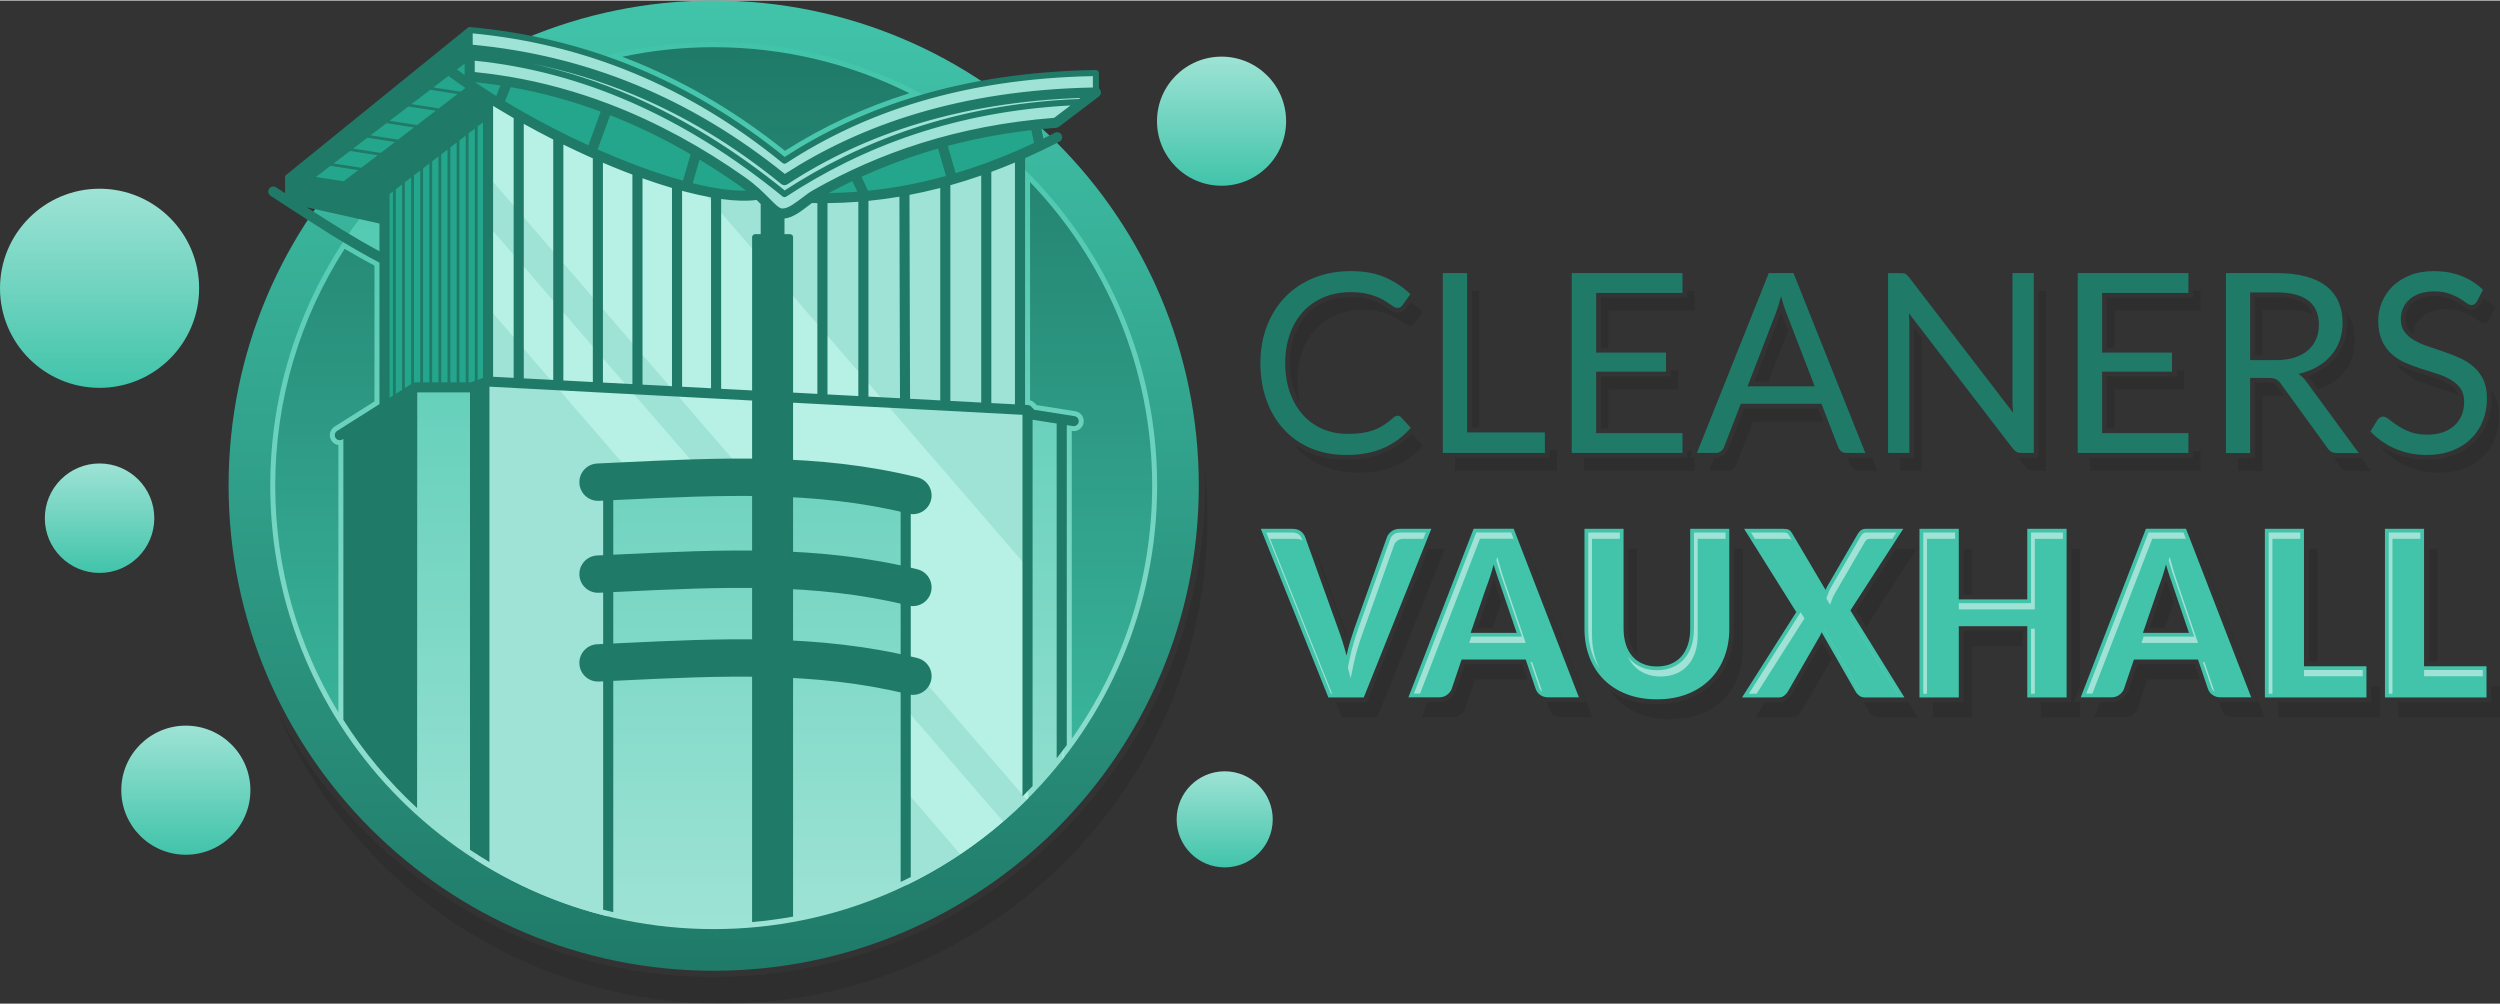 <?xml version="1.0" encoding="UTF-8"?>
<!DOCTYPE svg PUBLIC "-//W3C//DTD SVG 1.1//EN" "http://www.w3.org/Graphics/SVG/1.1/DTD/svg11.dtd">
<!-- Creator: CorelDRAW 2018 (64-Bit) -->
<svg xmlns="http://www.w3.org/2000/svg" xml:space="preserve" width="361px" height="145px" version="1.1" style="shape-rendering:geometricPrecision; text-rendering:geometricPrecision; image-rendering:optimizeQuality; fill-rule:evenodd; clip-rule:evenodd"
viewBox="0 0 36100 14484.5"
 xmlns:xlink="http://www.w3.org/1999/xlink">
 <rect x="0" y="0" width="36100" height="14484.5" fill="#333333" stroke="none"/>
 <defs>
  <style type="text/css">
   <![CDATA[
    .fil8 {fill:black;fill-opacity:0.102}
    .fil14 {fill:white;fill-opacity:0.502}
    .fil16 {fill:#1F7A68}
    .fil10 {fill:#24A68C}
    .fil9 {fill:#9EE3D5}
    .fil11 {fill:#B7F0E5}
    .fil15 {fill:#1F7A68;fill-rule:nonzero}
    .fil12 {fill:#1F7A68;fill-rule:nonzero}
    .fil13 {fill:#41C4AA;fill-rule:nonzero}
    .fil7 {fill:url(#id0)}
    .fil0 {fill:url(#id1)}
    .fil5 {fill:url(#id2)}
    .fil1 {fill:url(#id3)}
    .fil4 {fill:url(#id4)}
    .fil2 {fill:url(#id5)}
    .fil6 {fill:url(#id6)}
    .fil3 {fill:url(#id7)}
   ]]>
  </style>
  <linearGradient id="id0" gradientUnits="userSpaceOnUse" x1="2683.5" y1="12334.8" x2="2683.5" y2="10470.5">
   <stop offset="0" style="stop-opacity:1; stop-color:#41C4AA"/>
   <stop offset="1" style="stop-opacity:1; stop-color:#9EE3D5"/>
  </linearGradient>
  <linearGradient id="id1" gradientUnits="userSpaceOnUse" x1="10305.8" y1="14010" x2="10305.8" y2="0">
   <stop offset="0" style="stop-opacity:1; stop-color:#1F7A68"/>
   <stop offset="1" style="stop-opacity:1; stop-color:#41C4AA"/>
  </linearGradient>
  <linearGradient id="id2" gradientUnits="userSpaceOnUse" xlink:href="#id0" x1="1437.6" y1="5592.6" x2="1437.6" y2="2717.4">
  </linearGradient>
  <linearGradient id="id3" gradientUnits="userSpaceOnUse" xlink:href="#id0" x1="10305.8" y1="601.6" x2="10305.8" y2="13408.4">
  </linearGradient>
  <linearGradient id="id4" gradientUnits="userSpaceOnUse" xlink:href="#id0" x1="17684.5" y1="12517.4" x2="17684.5" y2="11129.8">
  </linearGradient>
  <linearGradient id="id5" gradientUnits="userSpaceOnUse" xlink:href="#id1" x1="10305.8" y1="673.7" x2="10305.8" y2="13408.4">
  </linearGradient>
  <linearGradient id="id6" gradientUnits="userSpaceOnUse" xlink:href="#id0" x1="1437.6" y1="8265.5" x2="1437.6" y2="6684.7">
  </linearGradient>
  <linearGradient id="id7" gradientUnits="userSpaceOnUse" xlink:href="#id0" x1="17639.2" y1="2674.4" x2="17639.2" y2="810.1">
  </linearGradient>
 </defs>
 <g id="header-logo">
  <g id="_2937244710672">
   <path class="fil0" d="M10305.8 0c3868.7,0 7004.9,3136.3 7004.9,7005 0,3868.7 -3136.2,7005 -7004.9,7005 -3868.8,0 -7005,-3136.3 -7005,-7005 0,-3868.7 3136.2,-7005 7005,-7005z"/>
   <path class="fil1" d="M10305.8 13408.4c3536.5,0 6403.4,-2866.9 6403.4,-6403.4 0,-3536.5 -2866.9,-6403.4 -6403.4,-6403.4 -3536.5,0 -6403.4,2866.9 -6403.4,6403.4 0,3536.5 2866.9,6403.4 6403.4,6403.4z"/>
   <path class="fil2" d="M14874 2621.6l0 3151.3c26.2,6.8 50,20.7 68.3,40.2l28.4 29.3 555.9 87.5c78.9,12.4 133,86.3 120.8,165.2 -12.3,79 -86.4,133.3 -165.4,120.9l-5.6 -0.9 0 4444.4c731,-1032.4 1160.7,-2293.3 1160.7,-3654.5 0,-1701.4 -671.2,-3245.8 -1763.1,-4383.4zm-4568.2 -1947.9c1015.7,0 1975.3,239.4 2826,664.6 -634.1,198.4 -1235.6,474.2 -1796.4,831.7 -651.4,-521.7 -1363.5,-955.9 -2136.1,-1274.2 -70.6,-29.1 -141.5,-57.1 -212.7,-84.1 425.6,-90.2 866.7,-138 1319.2,-138zm3117.2 819.7c4.2,2.3 8.4,4.6 12.6,7 -68,18.3 -135.7,37.5 -203.2,57.5 -213.1,63.4 -422.7,135.3 -628.4,216 229.1,-93.6 463.3,-175.8 702.3,-246.8 38.8,-11.6 77.7,-22.8 116.7,-33.7zm494.1 311.1l14.2 9.8c-216.5,48.9 -431.1,106.4 -643.5,172.9 -179.6,56.2 -356.8,118.6 -531.5,187.1 159.5,-65 321.4,-124.8 485.8,-179.2 222.6,-73.7 447.8,-137.1 675,-190.6zm323.9 240.8c62.6,49.7 124.3,100.7 185,152.7 -189.8,75.6 -382.4,144.2 -577.6,204.6l-72.9 -252.7c154.1,-39.5 309.4,-74.3 465.5,-104.6zm-9354.7 8234.7c-578.7,-955.6 -911.8,-2076.4 -911.8,-3275 0,-1259.6 367.8,-2433.4 1002,-3419.5 141.9,84.3 285.4,165.8 430.9,243l0 1959.9 -577.6 365.2c-67.2,42.5 -87.7,132.3 -45.3,199.7 23.4,37.1 61.3,60 101.8,65.9l0 3860.8zm2514.1 -8901.5c24,-12.4 48.2,-24.6 72.4,-36.7 377.1,72.3 747.5,174.7 1108.9,304.7l-125.8 345.7c-301.8,-140.4 -598.3,-293.4 -887.3,-458.2 -4.2,-2.7 -8.6,-5.2 -13,-7.4 -58.4,-33.4 -116.4,-67.3 -174.2,-101.6l19 -46.5zm512.4 -236.5l18.2 -7.4c329.8,85.3 653.7,193.5 970.9,323.3 -20.8,-8.2 -41.7,-16.3 -62.6,-24.3l-14.2 -5.4c-2.9,-1.3 -5.7,-2.4 -8.6,-3.5l-3.8 -1.3c-294.4,-111.9 -594.7,-206.1 -899.9,-281.4zm653.4 -226.3l11.6 -3.3c174.5,57.5 347.3,121.1 518.3,191.2 -174.9,-69 -351.6,-131.5 -529.9,-187.9zm-1373.9 4321.2l152.9 0 0 -3497.2c-51.2,-29.7 -102.2,-59.8 -152.9,-90.3l0 3587.5zm443 0l281.4 0 0 -3185.7c-94.5,-48.3 -188.2,-97.8 -281.4,-148.5l0 3334.2zm571.5 0l281.4 0 0 -2911.6c-1.8,-0.8 -3.6,-1.6 -5.4,-2.5 -2.6,-1 -5.1,-2.1 -7.6,-3.4 -90,-40.4 -179.4,-82 -268.4,-124.6l0 3042.1zm571.5 0l281.4 0 0 -2673.9c-82.2,-31.5 -164,-64 -245.5,-97.5 -12,-5 -23.9,-9.9 -35.9,-14.9l0 2786.3zm571.6 0l281.4 0 0 -2477.1c-94.4,-28.6 -188.2,-59.2 -281.4,-91.3l0 2568.4zm571.5 0l273.8 0 0 -2334.3c-91.9,-17.9 -183.1,-38.7 -273.8,-61.7l0 2396zm563.9 0l302.9 0 0 -1819.9c0,-63.9 51.9,-115.8 115.9,-115.8l8.3 0 0 -333.1c-4.4,-4.3 -8.9,-8.7 -13.3,-13 -135.5,13.9 -277.4,7.7 -413.8,-7.6l0 2289.4zm1038.7 0l206.6 0 0 -2227.6c-7.4,5.7 -14.8,11.3 -22.2,16.9 -92.1,70.2 -194.2,148.9 -308.5,180.5l0 94.5 8.2 0c64,0 115.9,51.9 115.9,115.8l0 1819.9zm496.7 0l301.4 0 0 -2253.8c-100.4,6.7 -200.9,11.1 -301.4,13.2l0 2240.6zm591.5 0l309.9 0 -6.6 -2319.8c-100.8,15.8 -201.9,29.2 -303.3,40.4l0 2279.4zm599.4 0l293.4 0 0 -2438.1c-99.5,24.5 -199.6,46.8 -300.1,66.8l6.7 2371.3zm583.5 0l301.4 0 0 -2609.6c-99.8,33.3 -200.3,64.7 -301.4,93.9l0 2515.7zm591.5 0l197.3 0 0 -2790.2c-65.4,26.6 -131.2,52.4 -197.3,77.3l0 2712.9zm-890.1 -3010.2c-40.9,12.1 -81.6,24.5 -122.3,37.1 -285.2,89.3 -565,194.9 -838,316.4l41.8 89.5c311.3,-34.3 619.7,-91.4 923.2,-168.9 23,-5.9 46.1,-11.9 69.1,-18.1l-73.8 -256zm-3683.8 285.4l74.5 -258c-333.2,-191.2 -678.5,-360.8 -1034.8,-504.3l-131.6 361.6c67.6,29.4 135.5,58.2 203.6,86.3 289.5,119.1 586.9,227.7 888.3,314.4zm723.7 151c-128.7,-88.4 -259.4,-173.8 -392.2,-255.9l-51.5 178.4c142.6,33.4 294.3,62.7 443.7,77.5zm634.8 154.4c27.6,28.1 105.4,107.8 126.7,113.5 48.8,0 131.5,-57.2 189.9,-100.9 -32.3,20.5 -64.5,41.2 -96.5,62.2 -43.8,28.5 -101.3,24.2 -140.2,-10.3 -26.5,-21.6 -53.2,-43.1 -79.9,-64.5z"/>
   <path class="fil3" d="M17639.2 810.1c514.9,0 932.2,417.3 932.2,932.1 0,514.9 -417.3,932.2 -932.2,932.2 -514.8,0 -932.2,-417.3 -932.2,-932.2 0,-514.8 417.4,-932.1 932.2,-932.1z"/>
   <path class="fil4" d="M17684.4 11129.8c383.2,0 693.9,310.6 693.9,693.8 0,383.2 -310.7,693.8 -693.9,693.8 -383.1,0 -693.7,-310.6 -693.7,-693.8 0,-383.2 310.6,-693.8 693.7,-693.8z"/>
   <path class="fil5" d="M1437.6 2717.4c794,0 1437.7,643.6 1437.7,1437.6 0,794 -643.7,1437.7 -1437.7,1437.7 -793.9,0 -1437.6,-643.7 -1437.6,-1437.7 0,-794 643.7,-1437.6 1437.6,-1437.6z"/>
   <path class="fil6" d="M1437.6 6684.7c436.6,0 790.4,353.9 790.4,790.4 0,436.5 -353.8,790.3 -790.4,790.3 -436.5,0 -790.3,-353.8 -790.3,-790.3 0,-436.5 353.8,-790.4 790.3,-790.4z"/>
   <path class="fil7" d="M2683.5 10470.5c514.8,0 932.2,417.3 932.2,932.1 0,514.8 -417.4,932.2 -932.2,932.2 -514.8,0 -932.2,-417.4 -932.2,-932.2 0,-514.8 417.4,-932.1 932.2,-932.1z"/>
   <path class="fil8" d="M17395 6728.5c26.3,246.8 40.1,497.3 40.1,751 0,3868.7 -3136.2,7005 -7005,7005 -2884.3,0 -5361.1,-1743.5 -6435,-4233.9 1178.1,2286 3561.8,3849.5 6310.7,3849.5 3918.5,0 7095.1,-3176.6 7095.1,-7095.1 0,-92.7 -2.4,-184.7 -5.9,-276.5z"/>
   <path class="fil9" d="M6783.9 432.5l278.2 32 833.5 126.7 1041.3 321.8 948.8 423.1 634.6 390.1 506.7 349.6 303.6 228 575.5 -336.9 486.5 -238.2 597.8 -238.1 689.2 -197.7 648.6 -126.6 678.9 -81.1 608.1 -30.4 217.9 0 0 243.2 -552.3 445.9 -344.6 55.8 65.8 278.7 -278.6 141.8 0 3618.1 121.5 121.5 492.5 106.5 0 1758.7 0 3139.7c9.8,-12.4 19.8,-24.9 29.5,-37.4l0 -4866.2 -522 -101.3 2.1 5558.8c-508.7,512 -1103.5,938.5 -1760.7,1255.9l0 -5566.7 -1369.7 -287.4 -1522 0 -1420.5 84.6 0 6218.9c-689,-169.2 -1334.1,-449.8 -1915.2,-821.8l0 -3511.7 0 -3293.3 -487.2 -2840.6c-61.6,-359.4 94,-2053.7 412.2,-2324z"/>
   <polygon class="fil10" points="6595.8,814.5 6788.1,814.5 6824.1,1091.4 8257.2,1353.5 9280.3,1767.8 10125.9,2203.3 10819.2,2702.2 11220.8,3065.7 11563.3,2947.3 12150.9,2592.2 13393.8,2110.3 14488.8,1865.1 14984.8,1791.8 14984.8,2123 13723,2592.2 12277.7,2833.2 11821.1,2867.1 11696.2,2867.1 11496.5,3066.7 11265.2,3110.1 11157.4,3070 10886.5,2812.1 9885.7,2676.8 8886.1,2354.4 8024.7,1962.3 7090.4,1408.5 7033.1,5450.3 6792.4,5598.9 5965.8,5593.6 5570.2,5828.1 5548.6,3026.9 5048.4,2774.1 4330.6,2664.4 4898.1,2034.9 "/>
   <path class="fil11" d="M4941.4 1994.5l591.9 -502.9 46.2 53.5 -633.2 455.1 -4.9 -5.7zm2122.7 1269.1l3155.7 3653.2 -25.2 0 -952.2 56.7 -2194.9 -2540.9 16.6 -1169zm7781.6 4931l1.3 3320.4 -22.4 22.4 -1738.3 -2012.3 0 -2320.9 -1369.7 -287.4 -883.5 0 -3759.1 -4351.7 15.3 -1077.5 196.5 36.8 738.9 438 861.4 392 999.6 322.4 219.1 29.6 4740.9 5488.2zm-361.7 3658.5c-196.3,169.3 -403,326.9 -619,471.6l-778.7 -901.5 0 -1188.1 1397.7 1618z"/>
   <path class="fil8" d="M20385.2 6257.5c8.7,3.9 16.9,9.8 24.8,17.6l137.6 151.5c-106.2,123.2 -234.8,219.8 -386.4,288.7 -151.5,68.8 -334.4,103.2 -548.1,103.2 -187.2,0 -356.9,-32.6 -509,-97.2 -152.1,-64.6 -281.9,-155.1 -389.4,-271.7 -14.8,-16.1 -29.2,-32.6 -43.1,-49.5 71.4,50.4 148.3,92.9 230.1,127.6 170,72.2 351.5,102.7 535.7,102.7 195.8,0 397,-27.9 576.5,-109.4 141.1,-64.1 265.4,-152 371.3,-263.5zm-18.4 -1901.1c62.4,41 120.8,87.5 175.4,139.6l-114.1 158.8c-8.5,12 -18.1,21.7 -29,29.5 -10.9,7.3 -26.5,11.5 -47.1,11.5 -15.7,0 -32,-6 -49.5,-17.5 -17.5,-11.5 -38.6,-25.4 -62.8,-42.3 -24.1,-16.9 -52.5,-35 -85.1,-54.3 -32.6,-19.3 -71.3,-37.4 -115.9,-54.4 -44.7,-16.9 -96.6,-31.3 -155.8,-42.8 -59.2,-11.5 -127.3,-16.9 -204.6,-16.9 -138.9,0 -265.7,23.5 -381,71.2 -115.3,47.7 -214.9,116 -298.2,204.1 -83.3,88.1 -147.9,195.6 -194.4,322.4 -46.5,126.8 -70.1,268.6 -70.1,425.6 0,113.5 11.7,218.5 34.6,314.8 -30.2,-51.3 -55.2,-105.7 -75.9,-162.1 -47.9,-130.6 -65.8,-270.8 -65.8,-409.3 0,-136.6 18.6,-273.4 65.8,-402 40.6,-110.7 98.6,-213 179.9,-299 77.7,-82.2 170,-144.5 274.6,-187.8 113,-46.7 232.9,-66 354.8,-66 63.6,0 129.1,3.5 191.6,15.6 48.9,9.5 98,22.1 144.6,39.7 36,13.6 72,29.6 105.2,49.2 27.4,16.3 54.7,33.2 80.8,51.5 21.3,14.9 42.8,29.3 64.5,43.5 26.3,17.1 55.3,28.7 87,28.7 29.9,0 59.9,-6.2 85.1,-23l2.2 -1.5c17.5,-12.7 32.5,-28 44.9,-45.8l58.3 -81zm2009.8 2136.1l107.2 0 0 297 -1474.3 0 0 -188.1 1367.1 0 0 -108.9zm-1123 -2300.2l107.2 0 0 1975.1 -107.2 0 0 -1975.1zm3217 0l0 286.2 -1246.1 0 0 537 -107.2 0 0 -725.2 1246.1 0 0 -98 107.2 0zm-344.5 1148.3l107.3 0 0 275.3 -1008.9 0 0 562.4 -107.2 0 0 -750.5 1008.8 0 0 -87.2zm237.3 1162.8l77.9 0 -39.2 98 68.5 0 0 188.1 -1599.3 0 0 -188.1 1492.1 0 0 -98zm2747.9 286.1l-271.7 0c-31.4,0 -56.7,-7.8 -76,-23.5 -19.4,-15.7 -33.9,-35.7 -43.5,-59.8l-40.6 -104.8 356.7 0 75.1 188.1zm-783.6 -710l-1014.9 0 -242.7 626.7c-8.4,21.7 -22.9,41 -43.4,57.9 -20.6,17 -45.9,25.4 -76.1,25.4l-271.7 0 75.2 -188.1 20.8 0c44.1,0 85.4,-12.8 119.6,-41 28.2,-23.2 50.5,-51.9 63.8,-86.1l225.8 -582.9 1070.7 0 72.9 188.1zm-507.3 -1312.9l-2.3 5.9 -282 730.2 -201.3 0 371.5 -962.2c4.5,-11.7 8.9,-23.4 13.1,-35.3 4.4,11.7 8.9,23.2 13.6,34.7l87.4 226.7zm3616.1 -574.3l107.2 0 0 2597.2 -177.5 0c-27.8,0 -50.7,-4.8 -69.4,-14.5 -18.7,-9.7 -37.5,-26 -55.6,-48.9l-99.1 -129c15.8,3 32.1,4.3 48.4,4.3l246 0 0 -2409.1zm-1691.2 671.3c1.2,27.8 1.7,53.4 1.7,76.7l0 1849.2 -307.9 0 0 -188.1 200.7 0 0 -1875.2 105.5 137.4zm4031.6 -671.3l0 286.2 -1246.1 0 0 537 -107.2 0 0 -725.2 1246.1 0 0 -98 107.2 0zm-344.5 1148.3l107.2 0 0 275.3 -1008.8 0 0 562.4 -107.2 0 0 -750.5 1008.8 0 0 -87.2zm237.3 1162.8l107.2 0 0 286.1 -1599.3 0 0 -188.1 1492.1 0 0 -98zm998.3 -797l0 1084.9 -349.6 0 0 -188.1 242.4 0 0 -1084.9 197.8 0c20.7,0 57.9,1.6 76.8,11.5 17.3,9.1 31.8,25.4 42.9,41.1l99.9 137.7c-13.4,-1.4 -28,-2.2 -44,-2.2l-266.2 0zm1215 -1206.1c25.4,35.1 46.6,72.9 63.6,113.4 37.5,89.3 56.2,188.4 56.2,298.2 0,92.4 -14.5,178.1 -43.5,257.8 -29,79.7 -70.6,151.5 -125.5,214.9 -55,63.4 -122,117.8 -201.1,162.5 -49.1,27.7 -102.3,51.2 -159.5,70.6l-114.3 -155.8c-9.4,-13.5 -19.5,-26.6 -30.2,-39.1 55.9,-19.5 110.3,-43.5 162,-72.7 82.6,-46.7 156.9,-105.4 219.1,-177.2 60.7,-69.9 106.6,-149.4 138.2,-236.4 32.9,-90.5 47.6,-185 47.6,-281.2 0,-52.2 -4,-104.1 -12.6,-155zm215.5 2102.9l137.9 188.1 -311.5 0c-64,0 -111.1,-24.7 -141.2,-74.3l-86 -118.4c16.6,3.1 33.8,4.6 51.6,4.6l349.2 0zm-707 -2078.7c-90.6,-35.6 -203.9,-53.3 -339.6,-53.3l-383.9 0 0 653 -107.2 0 0 -841.1 315.5 0c135.4,0 302.9,18.4 414.1,103.6 49.6,37.9 81.7,85 101.1,137.8zm2552.9 75.3c-10.9,18.1 -22.4,31.4 -34.4,40.5 -12.1,9 -27.8,13.9 -47.1,13.9 -20.6,0 -44.1,-10.3 -71.3,-30.9 -27.1,-20.5 -61.5,-43.4 -103.2,-68.2 -41.6,-24.7 -91.8,-47.1 -150.4,-67.6 -58.5,-20.5 -129.7,-30.8 -213.1,-30.8 -78.4,0 -147.8,10.3 -208.2,31.4 -60.4,21.2 -110.5,50.1 -151,86.3 -40.4,36.3 -71.2,78.5 -91.7,127.4 -14.7,35 -24.1,72.1 -28.3,111.2 -26.1,-20.1 -49.7,-43.4 -69.6,-70.1 -30.2,-40.3 -40.1,-89.3 -40.1,-138.9 0,-45.5 7.8,-90.2 25.5,-132.3 16.8,-40 41.9,-73.9 74.3,-102.8 36.9,-33.2 81.1,-56.4 127.8,-72.8 59,-20.6 123.4,-27.5 185.7,-27.5 62.8,0 130.8,6 190.5,26.9 47.1,16.6 94.9,36.3 138,61.9 33.1,19.7 66.1,40.7 96.9,64 32.6,24.6 70.6,44.6 112.5,44.6 31.8,0 62.5,-8.3 88.2,-27.6 21.4,-16 38.3,-37.1 52,-60l1.2 -1.9 36.3 -71.1c59.6,36 114.5,78.7 164.6,127.8l-85.1 166.6zm28.8 1029.5c23.2,30.8 43.6,64.3 61.1,100.7 35.7,73.6 53.2,164.2 53.2,271.6 0,113.6 -19.4,219.8 -58,319.4 -38.6,99.6 -94.8,186.6 -169.1,260.2 -74.2,73.7 -165.4,131.6 -273.4,173.9 -108.1,42.3 -231.3,63.4 -368.9,63.4 -167.8,0 -320.6,-30.8 -458.8,-91.8 -138.3,-61 -256.6,-143.7 -354.4,-248.1l11.2 -18.4c44.7,27 91.4,51.2 139.9,72.6 154.1,68 318.4,97.6 486.4,97.6 134,0 268.6,-19.2 393.8,-68.1 110.9,-43.4 212.1,-105 296.8,-189 81.8,-81.2 143,-176.8 184.7,-284.1 42.8,-110.4 62.6,-225.9 62.6,-344.1 0,-38.5 -2.1,-77.3 -7.1,-115.8zm-472.1 69.2c-41.5,-19.9 -86.5,-37.6 -135.1,-53 -74.2,-23.6 -150.3,-47.7 -228.2,-72.5 -77.9,-24.8 -154,-53.1 -228.2,-85.7 -74.3,-32.6 -140.7,-74.9 -198.6,-126.8 -36.6,-32.8 -68.6,-70.9 -96.2,-114.1 29.4,17.5 60,33.1 91.6,47 76.7,33.6 155.2,62.9 235,88.3 76.1,24.2 152.1,48.3 228.3,72.4 63.9,20.3 126.2,46.4 184.2,80.2 46.7,27.3 87.9,61.9 119.3,106.2 12.6,17.7 21.6,37.3 27.9,58z"/>
   <path class="fil8" d="M18999.5 7970.9c18.6,19 32.7,41.5 42.2,67.7l408 1135.4 -9 29.2c-18.3,-55.3 -37.9,-110.1 -57.6,-164.9l-383.6 -1067.4zm1627.4 -54.8l235.6 0 -975.6 2435.5 -511.1 0 -87.9 -219.4 451.3 0 887.7 -2216.1zm2367 2433.8l-437.7 0c-49,0 -89,-11.7 -120.8,-34.5 -31.7,-22.8 -54,-51.8 -66.2,-87.4l-33.4 -98.4c8.8,0.6 17.6,0.9 26.4,0.9l537.5 0 -857.2 -2216.1 9.3 0 942.1 2435.5zm-937.3 -546.2l-756.5 0 -143.7 424.3c-11.1,31.1 -32.8,59 -65.1,84.1 -32.3,25 -71.9,37.8 -118.6,37.8l-441 0 84.9 -219.4 162 0c58.8,0 114,-16.1 160.6,-52.2 39.1,-30.4 70.9,-68.1 87.7,-115.2l128.3 -378.8 827.1 0 74.3 219.4zm-376.1 -1107.5c-9.1,25.2 -17.8,48.4 -26.3,69.6l-101.7 296.8 -220.3 0 192.2 -560.9c16.6,-41.7 31.9,-84.2 46.3,-126.8 14,40.6 27.9,81.2 41.8,121.8l68 199.5zm3359.4 -780.1l125.5 0 0 1442.7c0,149.2 -23.9,286.2 -72.4,410.9 -48.4,124.8 -118,232.8 -208.2,323 -90.2,90.2 -199.9,160.3 -329.1,210.5 -129.2,50 -274.5,75.1 -435.9,75.1 -162.7,0 -308.5,-25.1 -437.7,-75.1 -129.2,-50.2 -238.9,-120.3 -329.1,-210.5 -38.5,-38.5 -73,-80.2 -103.8,-125 66.4,45.1 138.2,82 214.1,111.4 147.4,57.2 304.8,79.8 462.4,79.8 157.1,0 313.8,-22.8 460.7,-79.8 132.3,-51.3 252.2,-125.3 352.8,-225.9 98.9,-98.9 173,-216.3 223.6,-346.5 54.1,-139.4 77.1,-286.7 77.1,-435.8l0 -1154.8zm-1526.8 0l125.5 0 0 1439.9c0,31.1 1.5,60.9 4.4,89.5 -6.8,-6.7 -13.4,-13.6 -19.8,-20.9 -37.5,-43 -63.1,-94 -80.6,-148.1 -21.5,-67 -29.5,-138.2 -29.5,-208.4l0 -1152zm3865.7 0l270.3 0 0 44.2 -701.5 1082.6 -146.2 -235.7 577.4 -891.1zm179.5 2216.1l136.1 219.4 -564.6 0c-36.7,0 -66.2,-8.9 -89.1,-26.7 -22.8,-17.9 -41.2,-39 -54.5,-63.5l-74.6 -130.3c8,0.7 16.1,1.1 24.2,1.1l622.5 0zm-1110.9 -623l-433.4 752.2c-13.4,23.4 -31.2,44 -53.4,62.4 -22.3,18.3 -50.2,27.8 -83.6,27.8l-527.8 0 139.4 -219.4 194.4 0c46.8,0 90.8,-13.5 127.1,-43.5 27.7,-22.9 51.2,-49.8 69.2,-81l428.2 -743 139.9 244.5zm3589 842.4l-568 0 0 -219.4 442.4 0 0 -2216.1 125.6 0 0 1981.3 -90.2 233.1 90.2 0 0 221.1zm-830.5 -1029l-726.3 0 0 1029 -568 0 0 -219.4 442.4 0 0 -1029 851.9 0 0 219.4zm-851.9 -1406.5l125.6 0 0 662.6 -125.6 0 0 -662.6zm4348.4 2433.8l-437.7 0c-49,0 -89.1,-11.7 -120.8,-34.5 -31.8,-22.8 -54,-51.8 -66.3,-87.4l-33.3 -98.4c8.7,0.6 17.5,0.9 26.4,0.9l537.5 0 -857.2 -2216.1 9.2 0 942.2 2435.5zm-937.3 -546.2l-756.6 0 -143.6 424.3c-11.1,31.1 -32.9,59 -65.2,84.1 -32.2,25 -71.8,37.8 -118.6,37.8l-441 0 84.9 -219.4 162.1 0c58.8,0 114,-16.1 160.6,-52.2 39.1,-30.4 70.9,-68.1 87.7,-115.2l128.2 -378.8 827.2 0 74.3 219.4zm-376.1 -1107.5c-9.1,25.2 -17.9,48.4 -26.3,69.6l-101.7 296.8 -220.3 0 192.2 -560.9c16.6,-41.7 31.9,-84.2 46.3,-126.8 14,40.6 27.9,81.2 41.8,121.8l68 199.5zm2851.5 1204.4l125.6 0 0 451 -1466.6 0 0 -219.4 1341 0 0 -231.6zm-902 -1984.5l125.6 0 0 1628.1 -125.6 0 0 -1628.1zm2635.9 1984.5l125.6 0 0 451 -1466.7 0 0 -219.4 1341.1 0 0 -231.6zm-902 -1984.5l125.6 0 0 1628.1 -125.6 0 0 -1628.1z"/>
   <path class="fil12" d="M20181.8 5995c19.3,0 36.8,7.9 52.5,23.6l137.6 151.5c-106.2,123.1 -234.8,219.7 -386.3,288.6 -151.6,68.8 -334.5,103.2 -548.2,103.2 -187.2,0 -356.8,-32.6 -509,-97.2 -152.1,-64.6 -281.9,-155.2 -389.4,-271.7 -107.4,-116.5 -190.7,-256.6 -249.9,-419.5 -59.2,-163 -88.7,-342.4 -88.7,-538.6 0,-195.6 31.9,-374.9 95.3,-537.9 63.4,-163 152.2,-303.1 266.9,-420.8 114.7,-117.1 252.3,-207.7 412.3,-272.3 160,-64.5 336.3,-97.1 529.5,-97.1 190.8,0 355.6,29.5 493.8,89.3 138.3,59.8 260.8,140.7 368.3,243.3l-114.1 158.8c-8.4,12 -18.1,21.7 -29,29.6 -10.8,7.2 -26.5,11.4 -47.1,11.4 -15.7,0 -32,-6 -49.5,-17.5 -17.5,-11.5 -38.6,-25.3 -62.7,-42.3 -24.2,-16.8 -52.6,-35 -85.2,-54.3 -32.6,-19.3 -71.2,-37.4 -115.9,-54.3 -44.7,-16.9 -96.6,-31.4 -155.8,-42.9 -59.1,-11.4 -127.3,-16.9 -204.6,-16.9 -138.9,0 -265.7,23.6 -381,71.3 -115.3,47.6 -214.9,115.9 -298.2,204 -83.3,88.2 -147.9,195.6 -194.4,322.4 -46.5,126.8 -70,268.7 -70,425.6 0,161.8 23.5,306.1 70,432.9 46.5,126.8 109.9,233.6 190.2,321.2 80.3,87.5 175,154.5 284.9,200.4 109.9,45.9 228.3,68.8 355,68.8 77.3,0 146.7,-4.8 208.3,-13.8 61.6,-9.1 118.9,-23 171.5,-42.3 52.5,-19.3 101.4,-44.1 146.7,-73.7 45.2,-29.6 90.5,-64.6 136.4,-105.6 20.5,-18.1 40.4,-27.2 59.8,-27.2zm1003.3 240.9l1123 0 0 297 -1474.3 0 0 -2597.2 351.3 0 0 2300.2zm3109.8 -2300.2l0 286.2 -1246.1 0 0 862.1 1008.8 0 0 275.3 -1008.8 0 0 887.4 1246.1 0 0 286.2 -1599.2 0 0 -2597.2 1599.2 0zm2640.7 2597.2l-271.7 0c-31.4,0 -56.8,-7.8 -76.1,-23.5 -19.3,-15.7 -33.8,-35.7 -43.4,-59.8l-242.7 -626.6 -1164.6 0 -242.7 626.6c-8.5,21.7 -22.9,41.1 -43.5,58 -20.5,16.9 -45.9,25.3 -76,25.3l-271.7 0 1037.8 -2597.2 356.8 0 1037.8 2597.2zm-1700.7 -961.7l969 0 -407.5 -1057.1c-26.6,-65.2 -52.6,-146.7 -77.9,-244.5 -13.3,49.5 -26,94.8 -38.7,136.4 -12.7,41.7 -25.3,78.5 -37.4,109.9l-407.5 1055.3zm2209.6 -1635.5c31.4,0 54.9,3.7 70,11.5 15.1,7.9 32,24.1 51.3,48.3l1503.3 1956.1c-3.6,-31.5 -6.1,-62.3 -7.2,-91.8 -1.3,-29.6 -1.8,-58 -1.8,-85.7l0 -1838.4 307.8 0 0 2597.2 -177.4 0c-27.8,0 -50.8,-4.8 -69.5,-14.5 -18.7,-9.6 -37.4,-25.9 -55.5,-48.9l-1501.5 -1954.2c2.5,30.2 4.3,59.8 5.4,88.7 1.3,29 1.9,55.6 1.9,79.7l0 1849.2 -307.9 0 0 -2597.2 181.1 0zm4156.6 0l0 286.2 -1246.1 0 0 862.1 1008.8 0 0 275.3 -1008.8 0 0 887.4 1246.1 0 0 286.2 -1599.2 0 0 -2597.2 1599.2 0zm891.1 1514.1l0 1084.9 -349.5 0 0 -2599 733.5 0c164.2,0 306,16.9 425.6,50.1 119.5,33.2 218.5,80.9 296.4,143.7 77.9,62.8 135.2,138.9 172.7,227.6 37.4,89.4 56.1,188.4 56.1,298.2 0,92.4 -14.5,178.2 -43.4,257.8 -29,79.7 -70.7,151.6 -125.6,215 -55,63.4 -122,117.7 -201.1,162.4 -79.1,44.6 -169,78.5 -269.2,101.4 43.4,25.3 82.1,62.2 115.9,110.5l757 1032.3 -311.5 0c-63.9,0 -111,-24.7 -141.2,-74.2l-673.8 -929.2c-20.5,-28.9 -42.9,-49.4 -67,-62.1 -24.1,-12.7 -60.4,-19.4 -108.7,-19.4l-266.2 0zm0 -257.2l367.7 0c102.6,0 193.1,-12 271,-36.8 77.9,-24.7 143.1,-59.7 195.6,-105 52.6,-45.3 91.8,-99 118.4,-161.8 26.5,-62.8 39.8,-132.2 39.8,-207.7 0,-154.5 -50.7,-271.1 -152.7,-348.9 -102.1,-78.5 -254.2,-117.7 -455.8,-117.7l-384 0 0 977.9zm3276.3 -849.4c-10.8,18.1 -22.3,31.4 -34.4,40.5 -12,9.1 -27.7,13.9 -47.1,13.9 -20.5,0 -44,-10.3 -71.2,-30.8 -27.2,-20.5 -61.6,-43.5 -103.2,-68.2 -41.7,-24.8 -91.8,-47.1 -150.4,-67.6 -58.5,-20.6 -129.7,-30.8 -213.1,-30.8 -78.4,0 -147.9,10.2 -208.2,31.4 -60.4,21.1 -110.5,50 -151,86.3 -40.4,36.2 -71.2,78.5 -91.8,127.4 -20.5,48.9 -30.7,102 -30.7,158.7 0,72.5 18.1,132.3 53.7,179.9 35.6,47.8 82.7,88.8 141.3,122.6 58.5,33.8 125,62.8 199.2,87.5 74.3,24.8 150.3,50.8 228.2,77.3 77.9,26.6 153.9,56.2 228.2,89.4 74.3,33.2 140.7,75.4 199.2,126.1 58.6,50.7 105.7,113 141.3,186.6 35.6,73.7 53.1,164.2 53.1,271.7 0,113.5 -19.3,219.7 -57.9,319.3 -38.7,99.7 -94.8,186.6 -169.1,260.2 -74.2,73.7 -165.4,131.7 -273.5,173.9 -108,42.3 -231.2,63.4 -368.8,63.4 -167.8,0 -320.6,-30.8 -458.9,-91.8 -138.2,-60.9 -256.5,-143.7 -354.3,-248.1l101.4 -166.6c9.7,-13.9 21.7,-24.8 35.6,-33.8 13.9,-9.1 29,-13.9 45.9,-13.9 25.4,0 54.3,13.9 86.9,41 32.7,27.2 73.7,56.8 122.6,89.4 48.9,32.6 108.1,62.8 177.5,89.9 69.4,27.2 153.9,40.5 254.1,40.5 83.4,0 157.6,-11.5 222.8,-34.4 65.2,-22.9 120.8,-55.6 166,-97.2 45.3,-41.7 79.7,-91.2 103.9,-149.1 24.1,-58 36.2,-122.6 36.2,-193.8 0,-78.5 -17.5,-143.1 -53.1,-193.2 -35.7,-50.1 -82.7,-91.8 -140.7,-125.6 -57.9,-33.8 -123.8,-62.8 -198,-86.3 -74.3,-23.6 -150.3,-47.7 -228.2,-72.5 -77.9,-24.7 -154,-53.1 -228.2,-85.7 -74.3,-32.6 -140.7,-74.9 -198.6,-126.8 -58,-51.9 -104.5,-117.1 -140.1,-195 -35.6,-77.9 -53.7,-173.9 -53.7,-288.6 0,-91.7 18.1,-180.5 53.7,-266.2 35.6,-85.7 86.9,-161.8 154.6,-228.2 67.6,-66.4 151.5,-119.5 251.1,-159.4 99.6,-39.8 213.7,-59.7 342.9,-59.7 144.9,0 277.1,22.9 396.6,69.4 119.6,45.8 224,112.9 313.4,200.4l-85.2 166.6z"/>
   <path class="fil13" d="M18206.2 7628.4l454.3 0c49,0 89.1,11.1 120.3,33.4 31.2,22.8 53.5,52.3 66.8,89.1l471.1 1310.6c21.1,57.3 42.8,119.2 64.5,186.5 21.8,67.4 41.8,137.6 60.7,211.6 15.6,-74 34,-144.2 54.6,-211.6 20.6,-67.3 40.6,-129.2 60.7,-186.5l467.7 -1310.6c11.1,-31.2 32.8,-59.6 65.1,-84.7 32.3,-25 71.9,-37.8 118.6,-37.8l457.7 0 -975.5 2435.3 -511.1 0 -975.5 -2435.3zm4593.5 2433.7l-437.7 0c-48.9,0 -89,-11.7 -120.8,-34.6 -31.7,-22.8 -54,-51.7 -66.2,-87.4l-143.7 -424.2 -925.4 0 -143.6 424.2c-11.1,31.2 -32.9,59 -65.2,84.1 -32.2,25 -71.8,37.9 -118.6,37.9l-440.9 0 942.1 -2435.4 577.9 0 942.1 2435.4zm-1563.5 -931l664.8 0 -223.8 -656.4c-14.5,-41.8 -31.2,-90.8 -50.7,-147.6 -19.4,-56.2 -38.9,-117.5 -57.9,-183.2 -17.8,66.9 -36.2,128.6 -55.1,186 -18.9,56.8 -36.7,106.4 -53.5,148.1l-223.8 653.1zm2689.3 485c75.7,0 143.7,-12.8 203.2,-37.9 59.6,-25 109.7,-60.7 150.9,-107.5 41.2,-46.7 72.9,-104.1 94.7,-171.4 21.7,-67.4 32.3,-143.7 32.3,-229.4l0 -1441.5 564.6 0 0 1442.6c0,149.2 -24,286.1 -72.5,410.9 -48.4,124.7 -118,232.7 -208.2,322.9 -90.2,90.2 -199.9,160.4 -329,210.5 -129.2,50.1 -274.5,75.2 -436,75.2 -162.6,0 -308.5,-25.1 -437.6,-75.2 -129.2,-50.1 -238.9,-120.3 -329.1,-210.5 -90.2,-90.2 -159.3,-198.2 -207.1,-322.9 -47.9,-124.8 -71.9,-261.7 -71.9,-410.9l0 -1442.6 564.6 0 0 1439.8c0,85.7 11.2,162 32.9,229.4 21.7,67.3 52.9,124.7 94.1,172 41.2,47.4 91.8,83.6 151.4,108.6 59.6,25.1 127,37.9 202.7,37.9zm2012.8 -785.1l-753.3 -1202.6 564.5 0c36.8,0 64.1,4.4 81.3,13.9 17.3,9.5 32.3,25.6 45.7,47.8l484.4 820.2c5.5,-14.5 12.2,-28.4 19.5,-41.8 7.2,-13.3 15,-27.2 23.9,-41.7l424.3 -728.3c27.8,-46.7 65.7,-70.1 113.6,-70.1l541.1 0 -763.3 1178.1 780.1 1257.2 -564.6 0c-36.8,0 -66.3,-8.9 -89.1,-26.7 -22.8,-17.8 -41.2,-39 -54.6,-63.5l-487.7 -851.9c-8.9,24.5 -18.9,45.7 -30.1,63.5l-454.3 788.4c-13.4,23.4 -31.2,44 -53.5,62.4 -22.2,18.4 -50.1,27.8 -83.5,27.8l-527.8 0 783.4 -1232.7zm3903.6 1232.7l-567.9 0 0 -1028.9 -988.9 0 0 1028.9 -567.9 0 0 -2435.3 567.9 0 0 1018.9 988.9 0 0 -1018.9 567.9 0 0 2435.3zm2665.9 -1.6l-437.7 0c-49,0 -89,-11.7 -120.8,-34.6 -31.7,-22.8 -54,-51.7 -66.2,-87.4l-143.7 -424.2 -925.4 0 -143.6 424.2c-11.1,31.2 -32.9,59 -65.2,84.1 -32.3,25 -71.8,37.9 -118.6,37.9l-440.9 0 942.1 -2435.4 577.9 0 942.1 2435.4zm-1563.5 -931l664.8 0 -223.8 -656.4c-14.5,-41.8 -31.2,-90.8 -50.7,-147.6 -19.4,-56.2 -38.9,-117.5 -57.9,-183.2 -17.8,66.9 -36.2,128.6 -55.1,186 -18.9,56.8 -36.7,106.4 -53.5,148.1l-223.8 653.1zm2325.1 481.6l902 0 0 451 -1466.5 0 0 -2435.3 564.5 0 0 1984.3zm1733.9 0l902 0 0 451 -1466.6 0 0 -2435.3 564.6 0 0 1984.3z"/>
   <path class="fil14" d="M18286.1 7682.3l932.2 2327.4 17.7 0 -895.8 -2236.7 374.4 0c30.4,0 63.4,5 88.6,23.2l4.6 3.4 -11 -30.6c-9.5,-26.3 -25,-47.2 -47.7,-63.5 -25.1,-18.2 -58.2,-23.2 -88.6,-23.2l-374.4 0zm2266.1 90.7l36.3 -90.7 -377.8 0c-31.2,0 -60.5,7.2 -85.5,26.5 -20.2,15.7 -38.6,35.6 -47.3,60.1l-467.8 1310.7c-21.6,60.8 -41,122.5 -59.8,184.2 -20.9,68.1 -38.8,137.2 -53.4,206.9l-33.9 160.8 40.1 157 47.8 -227c14.7,-69.8 32.5,-138.8 53.4,-207 18.9,-61.7 38.2,-123.4 59.9,-184.1l467.7 -1310.8c8.8,-24.5 27.2,-44.3 47.4,-60 24.9,-19.4 54.2,-26.6 85.4,-26.6l287.5 0zm1303.6 -1.6l-35.1 -90.8 -503.9 0 -900.3 2327.4 89.2 0 865.2 -2236.6 484.9 0zm245.1 1781.1l125.4 370.3c8.2,24.2 23,42.9 43.1,58.2l-145.1 -428.5 -23.4 0zm-493.5 -1469.8l13.3 46.2c17.5,60.6 36.5,120.8 57,180.5 17.1,49.2 34,98.5 50.8,147.8l248.2 727.9 -730.9 0 -31.1 90.7 816.1 0 -248.2 -727.9c-16.9,-49.3 -33.8,-98.5 -50.8,-147.7 -20.5,-59.7 -39.6,-119.9 -57.1,-180.6l-53.9 -187.2 -13.4 50.3zm1783.2 -400.4l-456.5 0 0 1388.6c0,133.8 20.1,266.3 68.2,391.6 25.3,65.8 57.3,127.7 96.3,185 -15.7,-30.4 -29.8,-61.9 -42.2,-94.3 -48.1,-125.3 -68.3,-257.7 -68.3,-391.6l0 -1388.6 402.5 0 0 -90.7zm1526.7 90.7l0 -90.7 -456.4 0 0 1387.5c0,83 -9.4,166.8 -35,246 -22.5,70 -56.7,135.3 -105.5,190.7 -47.3,53.6 -104.6,93.8 -170.5,121.5 -71,29.8 -147.4,42.1 -224.2,42.1 -76.7,0 -152.6,-12.3 -223.6,-42.1 -66.3,-27.8 -124.1,-68.7 -171.3,-122.9 -7.8,-9 -15.2,-18.2 -22.3,-27.6 20,42.5 45.1,82.4 76.4,118.3 47.2,54.2 105,95.1 171.2,123 71,29.8 146.9,42.1 223.7,42.1 76.7,0 153.1,-12.3 224.2,-42.1 65.9,-27.8 123.2,-68 170.5,-121.6 48.7,-55.3 82.9,-120.7 105.5,-190.7 25.5,-79.1 34.9,-163 34.9,-246l0 -1387.5 402.4 0zm336.2 2236.7l111.8 0 691.3 -1087.8 -55.5 -88.6 -747.6 1176.4zm1093.1 -923.2l493 861.1c4.2,7.6 8.9,14.7 14.3,21.4l-506.5 -884.7 -0.8 2.2zm1054.4 923.2l2.2 0 -691.7 -1114.9 -1.1 1.8 690.6 1113.1zm-75.6 -2236.7l58.9 -90.7 -441.8 0c-31.9,0 -51.3,17.1 -66.9,43.3l-424.9 729.4c-8,12.9 -15.3,25.9 -22.5,39.2 -6.2,11.5 -11.9,23.2 -16.6,35.4l-39.9 104 53.9 91.1 40.1 -104.4c4.7,-12.1 10.4,-23.9 16.6,-35.4 7.1,-13.2 14.5,-26.3 22.4,-39.1l424.9 -729.5c15.6,-26.1 35.1,-43.3 66.9,-43.3l328.9 0zm-1446.7 26.5l-48.5 -82c-5.9,-9.9 -14.7,-22.2 -25.1,-27.9 -11.6,-6.4 -42.4,-7.3 -55.3,-7.3l-467 0 56.9 90.7 464.1 0c13,0 43.7,0.9 55.4,7.3 7.5,4.1 14.1,11.6 19.5,19.2zm3909.6 -26.5l0 -90.7 -459.9 0 0 1018.9 -1042.9 0 0 90.8 1097 0 0 -1019 405.8 0zm-1556.8 0l0 -90.7 -459.9 0 0 2327.4 54.1 0 0 -2236.7 405.8 0zm1096.9 1298.4l0 938.3 54.1 0 0 -938.3 -54.1 0zm2235.8 -1300l-35 -90.8 -503.9 0 -900.3 2327.4 89.2 0 865.1 -2236.6 484.9 0zm245.2 1781.1l125.4 370.3c8.2,24.2 23,42.9 43,58.2l-145 -428.5 -23.4 0zm-493.5 -1469.8l13.3 46.2c17.4,60.6 36.4,120.8 57,180.5 17,49.2 34,98.5 50.7,147.8l248.3 727.9 -730.9 0 -31.1 90.7 816 0 -248.2 -727.9c-16.8,-49.3 -33.7,-98.5 -50.7,-147.7 -20.6,-59.7 -39.6,-119.9 -57.1,-180.6l-53.9 -187.2 -13.4 50.3zm1900.1 -400.4l-456.5 0 0 2327.4 54.1 0 0 -2236.7 402.4 0 0 -90.7zm902 2075.2l0 -90.8 -848 0 0 90.8 848 0zm831.9 -2075.2l-456.5 0 0 2327.4 54 0 0 -2236.7 402.5 0 0 -90.7zm902 2075.2l0 -90.8 -848 0 0 90.8 848 0z"/>
   <path class="fil15" d="M15868.6 1046.9l0 222.7c17.2,13 28.5,33.6 28.9,56.9 0.3,25.2 -12.1,47.6 -31.4,60.9l-574.3 435.5c-11.6,8.8 -25,13.6 -38.5,14.6l0.1 0.2c-72.5,5.5 -144.1,11.7 -215.1,18.7l28.7 135.8c55.3,-27.1 110.4,-54.7 165.4,-82.9 35.7,-18.3 79.5,-4.1 97.8,31.6 18.2,35.7 4.1,79.5 -31.7,97.8 -82.3,42.2 -165,83.2 -247.9,122.8 -2.7,1.5 -5.5,2.9 -8.4,4 -79.8,38.1 -160,74.9 -240.3,110.5l0 3562.3 39.3 2.1c19.6,1 36.9,9.6 49.3,22.9l45.2 46.6 579.7 91.2c39.7,6.2 66.9,43.3 60.7,82.9 -6.1,39.7 -43.2,66.9 -82.9,60.8l-88.9 -14 0 4619.8c-47.5,64.5 -96.1,128.1 -145.9,190.7l0 -4833.5 -347.9 -54.7 0 5289.7c-47.9,50.8 -96.5,100.9 -146,150.1l0 -5508 0.1 -2.8 -3312.7 -174.9 0 926.1c589.6,42.4 1180.3,148.9 1772.5,353.2 76.2,26.1 116.8,109.1 90.7,185.3 -23.7,69 -94.1,108.9 -163.8,96.2l0 5288.5c-48.2,24.4 -96.9,48.1 -145.9,71.2l0 -5406.7c-704.6,-226.4 -1406.8,-312.3 -2107.4,-318.9 -679.7,-6.5 -1360.9,61.3 -2042.4,147.8l0 6014.3c-48.8,-11.4 -97.5,-23.4 -145.9,-36l0 -5959.5 -59.9 7.9c-79.6,10.4 -152.6,-45.8 -163,-125.4 -10.4,-79.7 45.8,-152.7 125.4,-163.1 747,-98.4 1495.1,-181.1 2248.1,-177l0 -935.2 -3792.6 -200.3 0 6865c-95.3,-56.9 -189.1,-116.1 -281,-177.7l0 -6603.9 -761.6 0 -2.2 6001.8c-408,-375.4 -766.4,-803.8 -1064.5,-1274.1l0 -4057 -12.6 8c-34,21.4 -78.9,11.1 -100.3,-22.8 -21.4,-34 -11.2,-78.9 22.8,-100.4l611.2 -386.4 0 -2043.1c-472.6,-247.5 -944,-555.3 -1415.3,-863.2l-157.1 -102.4c-33.7,-21.9 -43.2,-67 -21.3,-100.6 21.8,-33.7 66.9,-43.3 100.6,-21.4l123.9 80.8c2,-0.8 4.1,-1.5 6.2,-2.1l-0.1 -235.6c0,-6.9 3.5,-13.1 8.9,-16.8l2623 -2125.7c8,-9.5 20,-15.6 33.5,-15.6 2.7,0 5.3,0.3 7.9,0.8 828.3,75.3 1622,266 2382.1,579.2 752.2,310 1471.5,739.8 2158.8,1296.3 558.8,-361.9 1195.4,-666 1930.5,-884.5 745.8,-221.7 1592.9,-355 2563,-371 24,-0.3 43.9,18.9 44.3,42.9l0 0.8 0.2 0zm-11509.3 1749.9l1096.7 245 0 -330.9 1494.8 -1147.6 0 -148.9 23.5 15.1 0 145.5 -1462.2 1122.6c-19.7,13 -32.6,35.4 -32.6,60.8l0 313 -1241.1 -277.3 278.7 -212.5 447.5 69.7c5.6,1.1 11.6,0 16.5,-3.8l1775.9 -1361.1c22.1,15 44.3,29.9 66.7,44.8l-1829 1401.7 -458.9 -71.4 -176.5 135.3zm1355.9 -71.6l0 2953.8 90.4 -57.2 0 -2966.1 -90.4 69.5zm-40.9 2979.6l0 -2948.2 -48.9 37.5 0 368.1 0 2573.6 48.9 -31zm172.2 -3080.4l0 2971.6 90.4 -57.2 0 -2983.9 -90.4 69.5zm131.3 -100.8l0 2992.7c6.8,-2 13.7,-3 20.6,-3l0 -0.3 69.9 0 0 -3058.9 -90.5 69.5zm131.3 -100.8l0 3090.2 90.4 0 0 -3159.7 -90.4 69.5zm131.3 -100.8l0 3191 90.4 0 0 -3260.5 -90.4 69.5zm131.3 -100.8l0 3291.8 90.5 0 0 -3361.3 -90.5 69.5zm131.3 -100.8l0 3392.6 90.5 0 0 -3462.1 -90.5 69.5zm131.3 -100.9l0 3493.5 90.5 0 0 -3562.9 -90.5 69.4zm131.4 -100.8l0 3594.3 32.8 0 57.6 -20.5 0 -3643.2 -90.4 69.4zm131.3 -100.8l0 3660 77.3 -27.6 0 -3691.8 -77.3 59.4zm3516.2 1048l0 2740.7 447.1 23.5 0 -2213.1c0,-24.1 19.6,-43.7 43.8,-43.7l80.3 0 0 -435c-18.6,-18.7 -38.4,-38.4 -59.6,-58.8 -144,18.8 -317,13.2 -511.6,-13.6zm-146 2732.9l0 -2756.1c-116.3,-20.8 -239,-48.2 -366.7,-81.6 -2.8,-0.5 -5.5,-1.1 -8.3,-1.8 -1.6,-0.5 -3.3,-1.1 -4.9,-1.7 -12.6,-3.3 -25.3,-6.7 -38,-10.1l0 2829.2 417.9 22.1zm4047.3 -3124.8l0 3338.6 341.4 18 0 -3491.7c-113.2,47.7 -227,92.8 -341.4,135.1zm-145.9 3330.9l0 -3278.4c-147.5,51.4 -296,98.3 -445.6,140.3l0 3114.6 445.6 23.5zm-591.5 -31.2l0 -3067.4 -22.2 5.7c-139.7,35.7 -280.5,67.2 -422.2,94.3l8.3 2944.3 436.1 23.1zm-581.5 -30.8l-8.2 -2910.5c-147.9,25 -297,45.1 -447.3,60.2l0 2826.3 455.5 24zm-601.5 -31.7l0 -2805.5c-147.3,11.4 -295.7,18.1 -445.5,19.6l0 2762.4 445.5 23.5zm-591.4 -31.3l0 -2754.6c-26.1,-0.3 -52.2,-0.8 -78.3,-1.4 -19.6,14.4 -39.6,29.7 -59.7,45 -107.4,81.9 -217.9,166.1 -336.9,178.6l0 225.8 80.3 0c24.2,0 43.8,19.6 43.8,43.7l0 2244.4 350.8 18.5zm-2099.3 -110.9l0 -2862.8c-137.7,-40.7 -280.1,-87.4 -425.6,-139.4l0 2979.7 425.6 22.5zm-571.6 -30.2l0 -3025.6c-95.7,-36 -192.6,-74.2 -290.1,-114.4 -45.1,-18.5 -90.2,-37.4 -135.5,-56.8l0 3174.3 425.6 22.5zm-571.5 -30.1l0 -3230.2c-16.4,-7.2 -32.7,-14.5 -49.1,-21.9 -1.8,-0.7 -3.6,-1.5 -5.4,-2.4 -123.5,-55.5 -247.5,-113.8 -371.1,-174.4l0 3406.4 425.6 22.5zm-571.5 -30.2l0 -3471.5c-143.3,-72.6 -285.5,-148.2 -425.6,-226.2l0 3675.2 425.6 22.5zm-868.6 -45.9l297 15.7 0 -3750.2c-84.9,-48.9 -168.8,-98.5 -251.4,-149 -2.3,-1.2 -4.4,-2.5 -6.5,-4 -13.1,-8 -26.1,-15.9 -39.1,-23.9l0 3911.4zm401.5 -3842.3c3.2,1.5 6.3,3.2 9.2,5.2 313.7,179 640.9,346.3 965.9,494.9l177.3 -486.9c-422.9,-156.6 -855.9,-275.2 -1299.4,-353l-83.3 204.5c75.8,45.7 152.6,90.8 230.3,135.3zm7172.6 574.1c3.5,-2 7.3,-3.6 11.3,-4.9 75.7,-33.1 151.2,-67.3 226.3,-102.6l-39.1 -185c-428.8,49.3 -830.4,126.8 -1207,226.9l113.6 394c302.7,-90.4 600.8,-200.6 894.9,-328.4zm-9214.8 1055.9l-1051.1 -234.8c350.6,227.1 701.1,447.3 1051.1,634.8l0 -400zm1603.4 -1894.3c2.3,1.2 4.5,2.7 6.5,4.1 25.2,16 50.6,31.9 76,47.7l61.8 -151.6c-122.2,-18.9 -245.2,-34.6 -369,-47.3 73.3,49.5 148.4,98.5 224.7,147.1zm-2119.6 1283.8l209.7 -160.7 -400.4 -62.3 -210.7 160.6 401.4 62.4zm254.4 -195l235.6 -180.6 -399.1 -62.1 -236.7 180.5 400.2 62.2zm280.3 -214.8l205.5 -157.5 -398 -62 -206.4 157.4 398.9 62.1zm250.2 -191.8l229.3 -175.7 -396.9 -61.8 -230.3 175.6 397.9 61.9zm274 -210l270.1 -207 -395.5 -61.5 -271.3 206.8 396.7 61.7zm314.8 -241.2l270.1 -207 -394.2 -61.3 -271.2 206.8 395.3 61.5zm314.8 -241.3l69.8 -53.5c-84.2,-57.6 -166.2,-115.8 -245.4,-174.3l-218.4 166.5 394 61.3zm6893.9 821.7c-65,18.5 -129.4,37.8 -193,57.7 -322.9,101 -626.5,218.8 -912.8,349.4l94.6 202.3c333.9,-34.1 661.8,-93.7 984.5,-176.2 47.1,-12 94,-24.6 140.8,-37.5l-114.1 -395.7zm-1237.5 468.7c-116.6,55.8 -230.2,113.8 -341.1,173.6 138.9,-1.9 276.7,-8.3 413.4,-19l-72.3 -154.6zm-2446.1 -5.1l109.9 -381.1c-378.6,-220.5 -765.9,-409.3 -1162,-564.6l-180.1 495c89.5,39.5 178.6,77.6 267.1,114 337.7,139 665.5,254 965.1,336.7zm239 -304.6l-98.5 341.5c295.2,73.5 558.1,112.1 769.7,107.2 -31.6,-25.3 -65.8,-51.2 -102.8,-77.2 -187.2,-131.7 -376.7,-255.7 -568.4,-371.5zm-1312.8 -805.1l3.5 1.2c1.9,0.7 3.9,1.5 5.7,2.3l16 6.1c672.7,258.5 1319.1,611.2 1939.8,1047.9 164.6,115.7 275.3,227.3 361.1,313.8 83.7,84.4 139.4,140.5 183.5,140.5 81.8,0 181.6,-76.1 278.4,-149.9 54.5,-41.5 108.2,-82.4 163,-113.6 469.4,-266.8 989.5,-501.9 1570.1,-683.6 574.8,-179.9 1209.1,-307.5 1912.1,-362l236.6 -179.5c-837.6,44.8 -1578.6,193.6 -2238.7,412.2 -709.7,235 -1325.7,550.9 -1867.6,905.2 -17.1,11.3 -39.4,8.8 -53.7,-4.6 -701.4,-571.3 -1436,-1032.5 -2205,-1367 -715.9,-311.4 -1461.7,-513.1 -2238.3,-591.7l0 163.8c161.6,16.1 322,37.5 481.1,64 3.5,0.3 7,0.9 10.6,1.8 493.1,82.8 973.6,215 1441.8,393.1zm-2079.5 -415.3l0 -165.5 -111.7 85.3c36.7,26.8 73.9,53.5 111.7,80.2zm116.8 -437.9c819.2,77.7 1604.6,268.1 2357.2,578.2 748.9,308.5 1465.1,735.4 2149.7,1287.3 556.7,-358.3 1190.1,-659.5 1920.4,-876.6 737.1,-219 1572.9,-352.2 2528.1,-371.3l0 -164.4c-942.9,19 -1767.8,150.5 -2495.3,366.7 -737.7,219.3 -1375.2,526 -1933.9,891.3 -15.5,10 -36.3,9.5 -51.4,-2.8 -688.2,-560.9 -1408.5,-993 -2161.8,-1303.3 -738.6,-304.4 -1509.3,-491.8 -2313,-569.1l0 164zm8755.3 783.3l20.1 -15.2c-865.2,31.2 -1628.7,158.9 -2307,360.5 -734.8,218.4 -1369.7,523.8 -1926.2,887.7l-0.1 -0.1c-25.8,16.9 -60.5,16 -85.7,-4.4 -686,-559.1 -1403.8,-989.8 -2154.4,-1299.1 -471.6,-194.3 -956.3,-340.8 -1454.3,-441.2 498,107.3 982.9,265.4 1454.7,470.7 768.1,334.1 1502,793.2 2202.6,1361 541.3,-351 1155.5,-663.9 1861.5,-897.7 699.7,-231.8 1489.9,-385.8 2388.8,-422.2z"/>
   <path class="fil15" d="M8647.3 8551.7c-148.7,6.5 -274.5,-108.9 -280.9,-257.6 -6.4,-148.7 108.9,-274.5 257.7,-280.9l323.7 -15.4c1449.3,-69.4 2879.2,-138 4299,214.9 144.6,35.5 233.1,181.7 197.5,326.3 -35.5,144.6 -181.7,233.1 -326.3,197.5 -1345,-334.3 -2735.5,-267.6 -4144.8,-200.1l-325.9 15.3z"/>
   <path class="fil16" d="M10860.3 6833.3l591.6 0 0 6394.3c-194.2,35.5 -391.6,61.9 -591.6,79.4l0 -6473.7z"/>
   <path class="fil15" d="M8647.3 7224c-148.7,6.4 -274.5,-109 -280.9,-257.7 -6.4,-148.7 108.9,-274.5 257.7,-280.9l323.7 -15.4c1449.3,-69.4 2879.2,-137.9 4299,214.9 144.6,35.6 233.1,181.7 197.5,326.4 -35.5,144.6 -181.7,233 -326.3,197.4 -1345,-334.2 -2735.5,-267.6 -4144.8,-200.1l-325.9 15.4z"/>
   <path class="fil15" d="M8647.3 9833.7c-148.7,6.4 -274.5,-109 -280.9,-257.7 -6.4,-148.7 108.9,-274.5 257.7,-280.9l323.7 -15.4c1449.3,-69.4 2879.2,-137.9 4299,214.9 144.6,35.6 233.1,181.7 197.5,326.3 -35.5,144.7 -181.7,233.1 -326.3,197.5 -1345,-334.2 -2735.5,-267.6 -4144.8,-200.1l-325.9 15.4z"/>
  </g>
 </g>
</svg>
